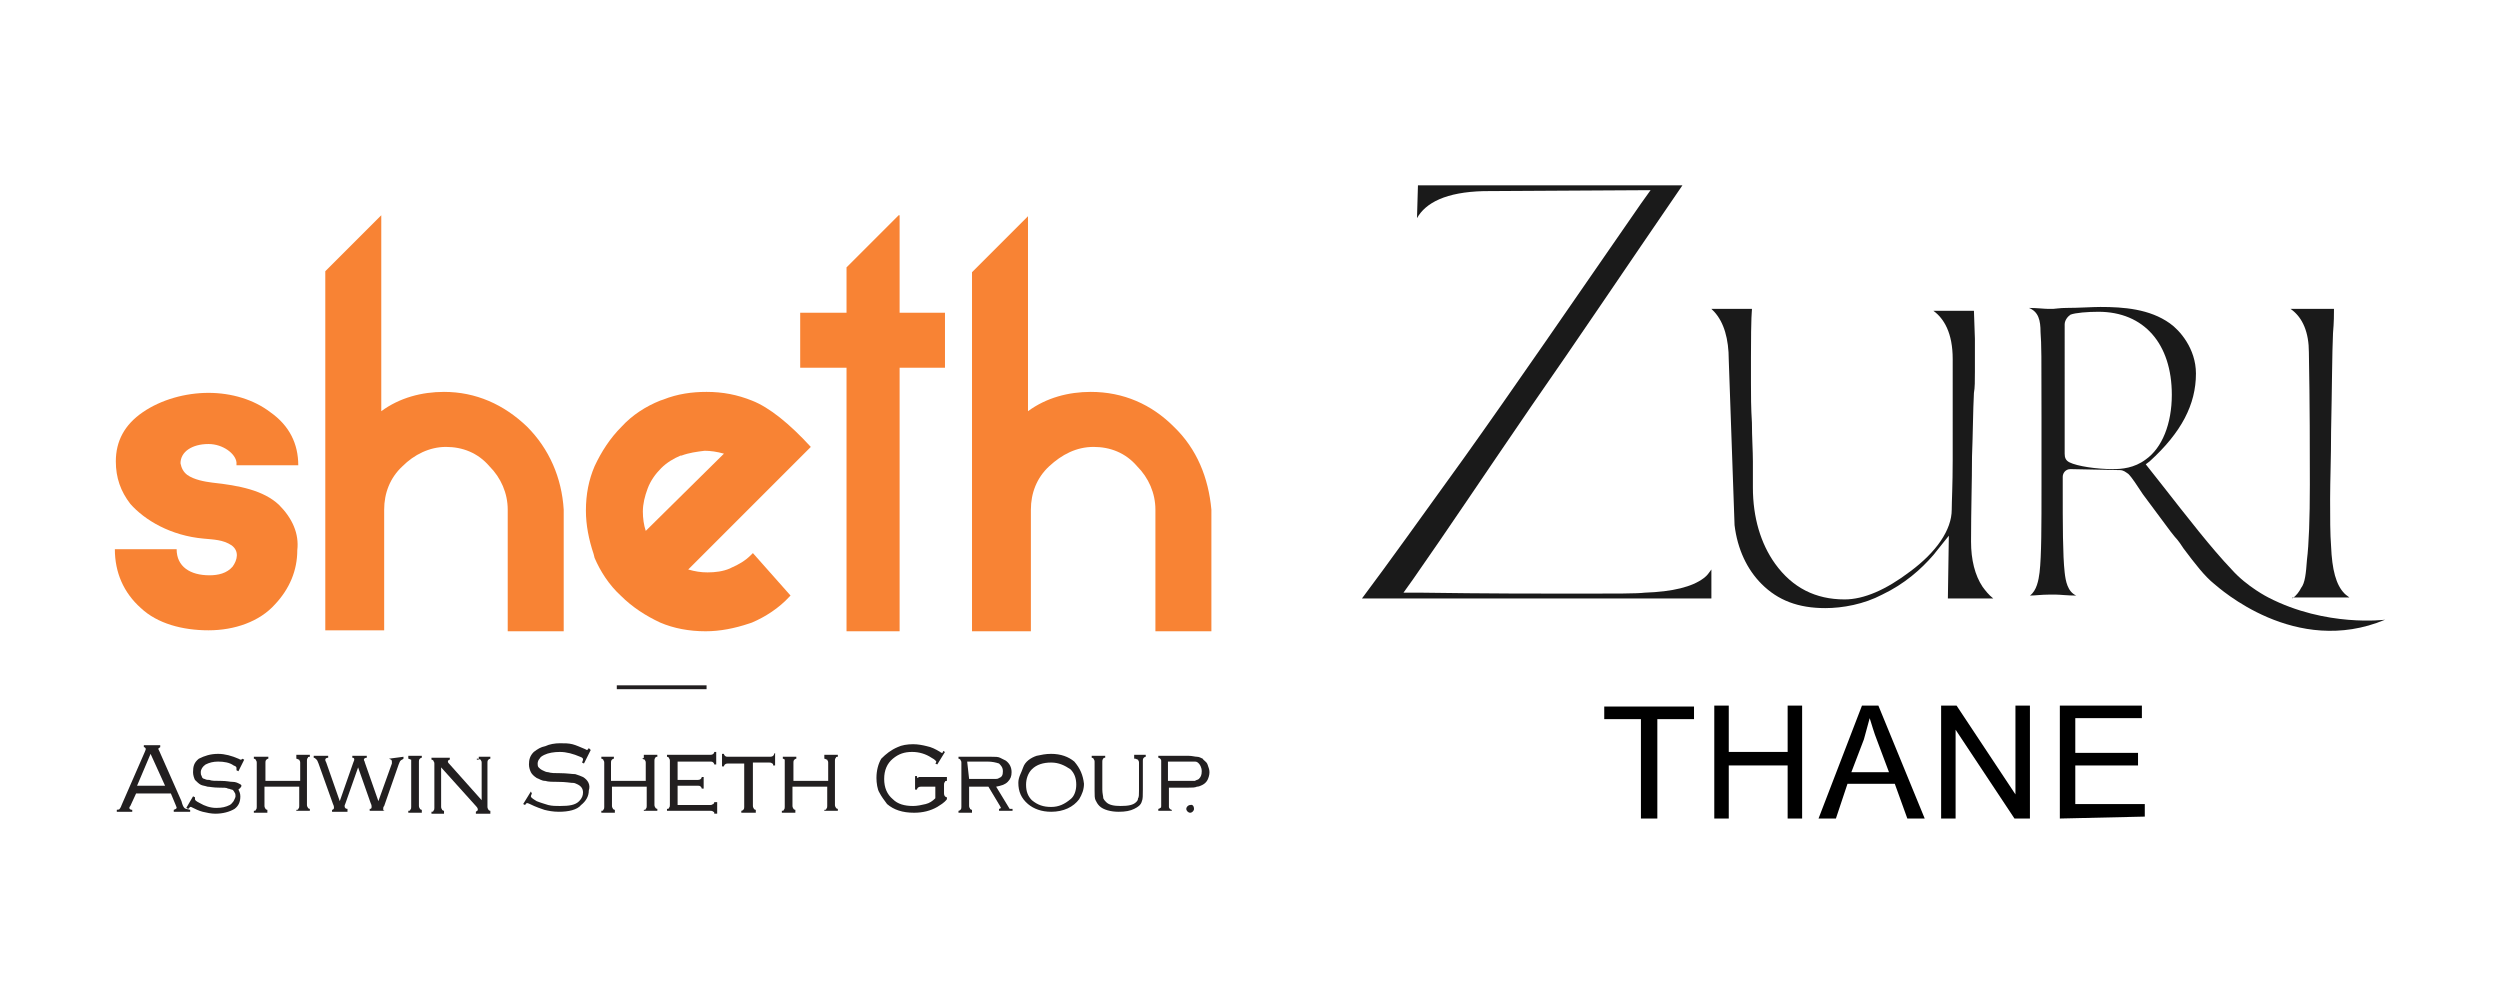 <?xml version="1.0" encoding="utf-8"?>
<!-- Generator: Adobe Illustrator 25.4.1, SVG Export Plug-In . SVG Version: 6.00 Build 0)  -->
<svg version="1.1" id="Layer_1" xmlns="http://www.w3.org/2000/svg" xmlns:xlink="http://www.w3.org/1999/xlink" x="0px" y="0px"
	 viewBox="0 0 259 104" style="enable-background:new 0 0 259 104;" xml:space="preserve">
<style type="text/css">
	.st0{fill:#221F20;}
	.st1{fill:#F88334;}
	.st2{fill:#1A1A1A;}
</style>
<g>
	<g>
		<rect x="63.9" y="71" class="st0" width="9.3" height="0.4"/>
		<g>
			<path class="st1" d="M54.6,44.2c-2.4-2.3-5.3-3.6-8.6-3.6c-2.3,0-4.6,0.6-6.5,2V22.3l-5.8,5.8v37.2h6.1V52.8
				c0-1.7,0.6-3.3,1.9-4.5c1.2-1.2,2.8-2,4.5-2c1.7,0,3.3,0.6,4.5,2c1.2,1.2,1.9,2.8,1.9,4.5v12.6h5.8V52.8
				C58.2,49.5,56.9,46.5,54.6,44.2"/>
			<path class="st1" d="M121.6,44.2c-2.3-2.3-5.2-3.6-8.6-3.6c-2.3,0-4.6,0.6-6.5,2V22.4l-5.8,5.8v37.2h6.1V52.8
				c0-1.7,0.6-3.3,1.9-4.5c1.3-1.2,2.8-2,4.6-2c1.7,0,3.3,0.6,4.5,2c1.2,1.2,1.9,2.8,1.9,4.5v12.6h5.8V52.8
				C125.2,49.5,124,46.5,121.6,44.2"/>
			<path class="st1" d="M78,57.3l-0.2,0.2c-0.6,0.6-1.3,1-2,1.3l-0.2,0.1c-0.7,0.3-1.5,0.4-2.3,0.4c-0.7,0-1.3-0.1-2-0.3L84,46.3
				c-2.2-2.4-4.3-4.1-6.1-4.8c-1.5-0.6-3-0.9-4.7-0.9c-1.5,0-3,0.2-4.5,0.8l-0.3,0.1c-1.5,0.6-2.9,1.5-4,2.7
				c-1.2,1.2-2.1,2.6-2.8,4.1c-0.6,1.4-0.9,2.9-0.9,4.6c0,1.5,0.3,3,0.8,4.5l0.1,0.4c0.6,1.4,1.5,2.8,2.7,3.9
				c1.2,1.2,2.6,2.1,4.1,2.8c1.4,0.6,3,0.9,4.7,0.9c1.5,0,3-0.3,4.5-0.8l0.3-0.1c1.4-0.6,2.8-1.5,3.9-2.7l0.1-0.1L78,57.3z M66.9,55
				c-0.2-0.6-0.3-1.3-0.3-2c0-0.8,0.2-1.6,0.5-2.4c0.3-0.8,0.8-1.5,1.4-2.1c0.6-0.6,1.3-1,2-1.3h0.1c0.8-0.3,1.6-0.4,2.4-0.5
				c0.6,0,1.3,0.1,2,0.3L66.9,55z"/>
			<path class="st1" d="M28.9,52.3c-1.6-1.5-4.1-2-6.9-2.3c-0.8-0.1-1.9-0.3-2.6-0.8c-0.4-0.3-0.6-0.7-0.7-1.2c0-1.2,1.2-2,2.9-2
				c1.5,0,2.8,1,2.9,1.9v0.1v0.2h6.4c0-2.2-0.9-4.1-2.9-5.5c-1.7-1.3-4-2-6.4-2s-4.9,0.7-6.8,2c-1.9,1.3-2.8,3-2.8,5.1
				c0,1.7,0.5,3.1,1.5,4.4c1.5,1.7,4.2,3.3,7.6,3.6c1,0.1,2,0.1,2.9,0.7c0.8,0.6,0.6,1.5,0.1,2.2c-0.6,0.7-1.5,0.9-2.4,0.9
				c-2,0-3.4-0.9-3.4-2.7h-6.4c0,2.4,0.9,4.5,2.7,6.1c1.7,1.6,4.3,2.3,7,2.3s5.3-0.9,6.9-2.7c1.5-1.6,2.3-3.5,2.3-5.6
				C31,55.3,30.3,53.7,28.9,52.3"/>
			<polygon class="st1" points="93.2,32.4 93.2,22.3 93.1,22.3 87.7,27.7 87.7,32.4 82.9,32.4 82.9,38.1 87.7,38.1 87.7,65.4 
				93.2,65.4 93.2,38.1 97.9,38.1 97.9,32.4 			"/>
		</g>
		<path class="st0" d="M19.1,83.7c-0.1-0.1-0.2-0.3-0.3-0.7l-2.3-5.2c-0.1-0.2-0.1-0.2-0.1-0.2c0-0.1,0.1-0.1,0.2-0.2l0,0v-0.2h-1.7
			v0.2l0,0c0.1,0,0.2,0.1,0.2,0.2c0,0,0,0.1-0.1,0.3l-2.4,5.5c-0.1,0.3-0.2,0.4-0.3,0.5c0-0.1-0.1,0-0.2,0l0,0v0.2h1.6v-0.2l0,0
			c-0.2,0-0.3-0.1-0.3-0.2c0,0,0-0.1,0.1-0.2l0.6-1.3h3.6l0.5,1.2c0.1,0.2,0.1,0.3,0.1,0.3s0,0.1-0.3,0.2l0,0v0.2h1.7v-0.2l0,0
			C19.3,83.8,19.2,83.8,19.1,83.7 M17.1,81.4h-2.9l1.4-3.3L17.1,81.4z"/>
		<path class="st0" d="M24.8,81.2c-0.2-0.1-0.4-0.2-0.7-0.2c-0.3,0-0.6-0.1-1.2-0.1c-0.6,0-1,0-1.2-0.1c-0.2,0-0.3,0-0.5-0.1
			c-0.1,0-0.3-0.1-0.3-0.3c-0.1-0.1-0.1-0.3-0.1-0.4c0-0.3,0.2-0.6,0.5-0.8c0.4-0.2,0.8-0.3,1.3-0.3c0.6,0,1.2,0.1,1.6,0.4
			c0.3,0.1,0.3,0.2,0.3,0.3c0,0,0,0.1,0,0.2l0,0l0.2,0.1l0.6-1.2l-0.2-0.1l0,0c0,0.1-0.2,0.1-0.2,0.1s0,0-0.2-0.1
			c-0.7-0.3-1.4-0.5-2.1-0.5c-0.8,0-1.4,0.2-2,0.5C20.1,79,20,79.4,20,80c0,0.3,0.1,0.6,0.2,0.8c0.2,0.2,0.4,0.4,0.6,0.5
			c0.2,0.1,0.4,0.1,0.7,0.2c0.2,0,0.6,0.1,1.2,0.1c0.5,0,0.8,0,0.9,0.1c0.2,0,0.3,0.1,0.4,0.1c0.1,0,0.2,0.1,0.3,0.3
			c0.1,0.1,0.1,0.3,0.1,0.4s-0.1,0.3-0.2,0.5c-0.1,0.1-0.2,0.3-0.4,0.4c-0.4,0.2-0.8,0.3-1.4,0.3c-0.6,0-1.2-0.2-1.7-0.5
			c-0.4-0.2-0.5-0.3-0.5-0.4v-0.1v-0.1L20,82.5l-0.7,1.2l0.2,0.1l0,0c0.1-0.1,0.2-0.2,0.2-0.2s0,0,0.1,0c0.4,0.2,0.8,0.4,1.2,0.5
			s0.9,0.2,1.3,0.2c0.8,0,1.5-0.2,2-0.5c0.4-0.3,0.6-0.7,0.6-1.3c0-0.3-0.1-0.5-0.2-0.7C25.2,81.4,25,81.3,24.8,81.2"/>
		<path class="st0" d="M30.7,78.6L30.7,78.6c0.1,0,0.2,0.1,0.3,0.1c0,0.1,0.1,0.1,0.1,0.3v1.9h-3.6v-1.9c0-0.1,0-0.2,0.1-0.3
			c0,0,0.1-0.1,0.2-0.1l0,0v-0.2h-1.5v0.2l0,0c0.1,0,0.2,0.1,0.2,0.1c0,0.1,0.1,0.1,0.1,0.3v4.6c0,0.1,0,0.2-0.1,0.3
			c0,0.1-0.1,0.1-0.2,0.1l0,0v0.2h1.4v-0.3l0,0c-0.1,0-0.2-0.1-0.2-0.1c0-0.1-0.1-0.1-0.1-0.3v-2H31v2c0,0.1,0,0.2-0.1,0.3
			c0,0.1-0.1,0.1-0.2,0.1l0,0V84h1.4v-0.2l0,0c-0.1,0-0.2-0.1-0.2-0.1c0-0.1-0.1-0.1-0.1-0.3v-4.6c0-0.1,0-0.2,0.1-0.3
			c0-0.1,0.1-0.1,0.2-0.1l0,0v-0.2h-1.4C30.7,78.2,30.7,78.6,30.7,78.6z"/>
		<path class="st0" d="M40.3,78.6L40.3,78.6c0.2,0.1,0.3,0.1,0.3,0.3c0,0.1,0,0.1,0,0.2L39.2,83L37.8,79c0-0.1-0.1-0.2-0.1-0.3
			c0-0.1,0.1-0.2,0.3-0.2l0,0v-0.2h-1.5v0.2l0,0c0.2,0,0.2,0.1,0.2,0.2c0,0,0,0.1-0.1,0.3L35.2,83L33.8,79c-0.1-0.2-0.1-0.2-0.1-0.3
			c0-0.1,0.1-0.2,0.3-0.2l0,0v-0.2h-1.5v0.2l0,0c0.1,0,0.2,0.1,0.3,0.2s0.1,0.2,0.2,0.4l1.5,4.2c0.1,0.2,0.1,0.3,0.1,0.4
			c0,0.1-0.1,0.2-0.2,0.2l0,0v0.2h1.6v-0.3l0,0c-0.2,0-0.3-0.1-0.3-0.3c0,0,0-0.1,0.1-0.3l1.3-3.7l1.3,3.7c0.1,0.2,0.1,0.3,0.1,0.4
			c0,0.2-0.1,0.2-0.2,0.2l0,0v0.2h1.6V84l0,0c-0.2,0-0.2-0.1-0.2-0.2s0-0.2,0.1-0.3l1.5-4.3c0.1-0.2,0.1-0.3,0.2-0.4
			c0.1-0.1,0.2-0.1,0.3-0.2l0,0v-0.2L40.3,78.6l0,0.2h0V78.6z"/>
		<path class="st0" d="M42.3,78.6L42.3,78.6c0.1,0,0.2,0.1,0.3,0.1c0,0.1,0,0.1,0,0.3v4.6c0,0.1,0,0.2-0.1,0.3
			c0,0.1-0.1,0.1-0.2,0.1l0,0v0.2h1.4v-0.3l0,0c-0.1,0-0.2-0.1-0.2-0.1c0-0.1-0.1-0.1-0.1-0.3v-4.6c0-0.1,0-0.2,0.1-0.3
			c0,0,0.1-0.1,0.2-0.1l0,0v-0.2h-1.4V78.6z"/>
		<path class="st0" d="M49.5,78.6L49.5,78.6c0.1,0,0.2,0.1,0.3,0.1c0,0.1,0.1,0.1,0.1,0.3v3.9l-3.3-3.7c-0.1-0.1-0.2-0.2-0.2-0.3
			s0.1-0.2,0.2-0.2l0,0v-0.2h-1.9v0.2l0,0c0.1,0,0.2,0.1,0.2,0.1c0,0.1,0.1,0.1,0.1,0.3v4.6c0,0.1,0,0.2-0.1,0.3
			c0,0.1-0.1,0.1-0.2,0.1l0,0v0.2h1.3v-0.3l0,0c-0.1,0-0.2-0.1-0.2-0.1c0-0.1-0.1-0.1-0.1-0.3v-4.1l3.6,4c0.2,0.2,0.2,0.3,0.2,0.4
			c0,0.1-0.1,0.1-0.2,0.2l0,0v0.2h1.5V84l0,0c-0.1,0-0.2-0.1-0.2-0.1c0-0.1-0.1-0.1-0.1-0.3V79c0-0.1,0-0.2,0.1-0.3
			c0,0,0.1-0.1,0.2-0.1l0,0v-0.2h-1.2v0.3h-0.2V78.6z"/>
		<path class="st0" d="M60.4,80.5c-0.2-0.1-0.5-0.2-0.8-0.3c-0.3,0-0.9-0.1-1.6-0.1c-0.5,0-0.9,0-1.2-0.1c-0.2,0-0.4-0.1-0.6-0.2
			s-0.3-0.2-0.4-0.3c-0.1-0.1-0.1-0.3-0.1-0.4c0-0.2,0.1-0.4,0.2-0.5c0.1-0.2,0.3-0.3,0.5-0.4c0.4-0.2,1-0.3,1.6-0.3
			c0.7,0,1.4,0.2,2.1,0.5c0.3,0.1,0.3,0.2,0.3,0.3c0,0,0,0.1-0.1,0.3l0,0l0.2,0.1l0.7-1.4l-0.2-0.2l0,0c-0.1,0.2-0.2,0.2-0.2,0.2
			s0,0-0.2-0.1c-0.5-0.2-0.9-0.4-1.3-0.5c-0.4-0.1-0.8-0.1-1.3-0.1c-0.5,0-1.1,0.1-1.5,0.3c-0.5,0.1-0.8,0.3-1.2,0.6
			c-0.4,0.4-0.5,0.8-0.5,1.3c0,0.3,0.1,0.6,0.2,0.8c0.1,0.2,0.3,0.4,0.6,0.6c0.3,0.1,0.5,0.3,0.9,0.3c0.3,0.1,0.8,0.1,1.3,0.1
			c0.8,0,1.3,0.1,1.4,0.1c0.2,0,0.3,0,0.5,0.1c0.5,0.2,0.7,0.5,0.7,0.9c0,0.3-0.1,0.6-0.4,0.9c-0.4,0.4-1,0.5-2,0.5
			c-0.4,0-0.8,0-1.2-0.1c-0.3-0.1-0.7-0.2-1.2-0.4c-0.5-0.3-0.6-0.4-0.6-0.5c0,0,0-0.1,0.1-0.3l0,0L55,82l-0.8,1.3l0.2,0.1l0,0
			c0.1-0.2,0.2-0.2,0.2-0.2s0.1,0,0.3,0.1c0.6,0.3,1.2,0.5,1.5,0.6c0.4,0.1,0.9,0.2,1.5,0.2c1,0,1.9-0.2,2.3-0.7
			c0.5-0.4,0.8-0.9,0.8-1.5C61.2,81.3,60.9,80.8,60.4,80.5"/>
		<path class="st0" d="M66.5,78.6L66.5,78.6c0.1,0,0.2,0.1,0.3,0.1c0,0.1,0.1,0.1,0.1,0.3v1.9h-3.6v-1.9c0-0.1,0-0.2,0.1-0.3
			c0,0,0.1-0.1,0.2-0.1l0,0v-0.2h-1.3v0.2l0,0c0.1,0,0.2,0.1,0.2,0.1c0,0.1,0.1,0.1,0.1,0.3v4.6c0,0.1,0,0.2-0.1,0.3
			c0,0.1-0.1,0.1-0.2,0.1l0,0v0.2h1.4v-0.3l0,0c-0.1,0-0.2-0.1-0.2-0.1c0-0.1-0.1-0.1-0.1-0.3v-2h3.6v2c0,0.1,0,0.2-0.1,0.3
			c0,0.1-0.1,0.1-0.2,0.1l0,0V84h1.4v-0.2l0,0c-0.1,0-0.2-0.1-0.2-0.1c0-0.1-0.1-0.1-0.1-0.3v-4.6c0-0.1,0-0.2,0.1-0.3
			c0-0.1,0.1-0.1,0.2-0.1l0,0v-0.2h-1.4v0.3C66.6,78.6,66.5,78.6,66.5,78.6z"/>
		<path class="st0" d="M74,83.1c0,0.1-0.1,0.2-0.1,0.2c-0.1,0-0.1,0.1-0.3,0.1h-3.4v-2h2.1c0.1,0,0.2,0,0.3,0.1c0,0,0.1,0.1,0.1,0.2
			l0,0h0.2v-1.2h-0.2l0,0c0,0.1-0.1,0.2-0.1,0.2s-0.1,0.1-0.3,0.1h-2.1v-1.9h3.4c0.1,0,0.2,0,0.3,0.1c0,0,0.1,0.1,0.1,0.2l0,0h0.2
			v-1.3H74l0,0c0,0.1-0.1,0.2-0.1,0.2s-0.1,0.1-0.3,0.1h-4.5v0.2l0,0c0.1,0,0.2,0.1,0.2,0.1c0,0.1,0.1,0.1,0.1,0.3v4.6
			c0,0.1,0,0.2-0.1,0.3c0,0.1-0.1,0.1-0.2,0.1l0,0v0.2h4.5c0.1,0,0.2,0,0.3,0.1c0.1,0,0.1,0.1,0.1,0.2l0,0h0.3v-1.2L74,83.1L74,83.1
			z"/>
		<path class="st0" d="M80.2,78.1c0,0.1-0.1,0.2-0.1,0.2s-0.1,0.1-0.3,0.1h-4.4c-0.1,0-0.2,0-0.3-0.1c0,0-0.1-0.1-0.1-0.2l0,0h-0.2
			v1.3h0.2l0,0c0-0.1,0.1-0.2,0.1-0.2s0.1-0.1,0.3-0.1h1.7v4.5c0,0.1,0,0.2-0.1,0.3c0,0-0.1,0.1-0.2,0.1l0,0v0.2h1.5v-0.3l0,0
			c-0.1,0-0.2-0.1-0.2-0.1c0-0.1-0.1-0.1-0.1-0.3V79h1.7c0.1,0,0.2,0,0.3,0.1c0.1,0,0.1,0.1,0.1,0.2l0,0h0.2V78L80.2,78.1L80.2,78.1
			z"/>
		<path class="st0" d="M85.4,78.6L85.4,78.6c0.1,0,0.2,0.1,0.3,0.1c0,0.1,0.1,0.1,0.1,0.3v1.9h-3.6v-1.9c0-0.1,0-0.2,0.1-0.3
			c0,0,0.1-0.1,0.2-0.1l0,0v-0.2h-1.4v0.2l0,0c0.1,0,0.2,0.1,0.2,0.1c0,0.1,0,0.1,0,0.3v4.6c0,0.1,0,0.2-0.1,0.3
			c0,0.1-0.1,0.1-0.2,0.1l0,0v0.2h1.4v-0.3l0,0c-0.1,0-0.2-0.1-0.2-0.1c0-0.1-0.1-0.1-0.1-0.3v-2h3.6v2c0,0.1,0,0.2-0.1,0.3
			c0,0.1-0.1,0.1-0.2,0.1l0,0V84h1.4v-0.2l0,0c-0.1,0-0.2-0.1-0.2-0.1c0-0.1-0.1-0.1-0.1-0.3v-4.6c0-0.1,0-0.2,0.1-0.3
			c0-0.1,0.1-0.1,0.2-0.1l0,0v-0.2h-1.4C85.4,78.3,85.4,78.6,85.4,78.6z"/>
		<path class="st0" d="M95.1,80.6c-0.1,0-0.1-0.1-0.1-0.2l0,0h-0.2v1.4H95l0,0c0-0.1,0.1-0.2,0.1-0.2s0.1-0.1,0.3-0.1h1.5v1.2
			c-0.3,0.3-0.6,0.5-1,0.6c-0.4,0.1-0.9,0.2-1.3,0.2c-0.9,0-1.6-0.2-2.1-0.7c-0.6-0.5-0.9-1.2-0.9-2.1c0-0.9,0.3-1.6,0.9-2.1
			s1.2-0.7,2-0.7c0.7,0,1.4,0.2,2,0.6c0.4,0.2,0.5,0.4,0.5,0.4s0,0.1-0.1,0.2l0,0l0.2,0.1l0.8-1.3l-0.2-0.1l0,0
			C97.7,78,97.6,78,97.6,78s-0.1,0-0.2-0.1c-0.5-0.3-0.9-0.5-1.4-0.6c-0.4-0.1-0.9-0.2-1.4-0.2c-0.6,0-1.2,0.1-1.6,0.3
			c-0.7,0.3-1.2,0.7-1.7,1.2c-0.3,0.5-0.5,1.2-0.5,2c0,0.5,0.1,1.2,0.3,1.5c0.2,0.4,0.5,0.8,0.8,1.2c0.7,0.6,1.6,0.9,2.8,0.9
			c0.9,0,1.7-0.2,2.4-0.6c0.3-0.2,0.7-0.4,1-0.8l0,0v-0.2l0,0c-0.1,0-0.2-0.1-0.2-0.1s-0.1-0.1-0.1-0.3v-0.9c0-0.1,0-0.2,0.1-0.3
			c0-0.1,0.1-0.1,0.2-0.1l0,0v-0.4H95.1C95.2,80.6,95.2,80.6,95.1,80.6"/>
		<path class="st0" d="M104.6,83.8L104.6,83.8l-1.4-2.3c0.5-0.1,0.9-0.2,1.2-0.5c0.3-0.3,0.4-0.6,0.4-1c0-0.5-0.2-0.9-0.6-1.2
			c-0.2-0.1-0.4-0.2-0.6-0.3c-0.2-0.1-0.5-0.1-0.9-0.1h-3.4v0.2l0,0c0.1,0,0.2,0.1,0.2,0.1c0,0.1,0.1,0.1,0.1,0.3v4.6
			c0,0.1,0,0.2-0.1,0.3c0,0-0.1,0.1-0.2,0.1l0,0v0.2h1.4v-0.3l0,0c-0.1,0-0.2-0.1-0.2-0.1c0-0.1-0.1-0.1-0.1-0.3v-2h2l1.2,2
			c0.1,0.2,0.1,0.2,0.1,0.2s-0.1,0.1-0.2,0.1l0,0V84h1.4v-0.2l0,0C104.7,83.8,104.7,83.8,104.6,83.8 M100.2,78.9h2.1
			c0.5,0,0.9,0.1,1.2,0.2c0.2,0.2,0.4,0.4,0.4,0.8s-0.1,0.6-0.4,0.7c-0.1,0.1-0.3,0.1-0.4,0.1s-0.4,0-0.7,0h-2L100.2,78.9
			L100.2,78.9L100.2,78.9z"/>
		<path class="st0" d="M111.3,78.9c-0.6-0.5-1.4-0.8-2.4-0.8c-0.6,0-1,0.1-1.5,0.2c-0.6,0.2-1.2,0.6-1.4,1.2s-0.5,1-0.5,1.6
			c0,0.9,0.3,1.6,1,2.2c0.6,0.5,1.4,0.8,2.4,0.8c1.3,0,2.3-0.5,2.9-1.3c0.3-0.5,0.5-1,0.5-1.6C112.2,80.3,111.9,79.6,111.3,78.9
			 M108.9,83.6c-0.8,0-1.4-0.2-2-0.7c-0.4-0.4-0.6-0.9-0.6-1.6c0-0.6,0.2-1.2,0.6-1.6c0.5-0.5,1.2-0.7,2-0.7s1.4,0.3,2,0.7
			c0.4,0.4,0.6,0.9,0.6,1.6c0,0.6-0.2,1.2-0.6,1.5C110.3,83.3,109.7,83.6,108.9,83.6"/>
		<path class="st0" d="M117.6,78.6L117.6,78.6c0.1,0,0.2,0.1,0.3,0.1c0,0.1,0.1,0.1,0.1,0.3v2.9c0,0.4,0,0.7-0.1,0.8
			c0,0.2-0.1,0.3-0.2,0.4c-0.3,0.3-0.8,0.4-1.6,0.4c-0.7,0-1.2-0.1-1.5-0.4c-0.1-0.1-0.2-0.2-0.3-0.4c0-0.2-0.1-0.5-0.1-0.9v-2.9
			c0-0.1,0-0.2,0.1-0.3c0-0.1,0.1-0.1,0.2-0.1l0,0v-0.2h-1.4v0.2l0,0c0.1,0,0.2,0.1,0.2,0.1c0,0.1,0.1,0.1,0.1,0.3v3
			c0,0.5,0,0.8,0.1,1s0.2,0.4,0.4,0.6c0.4,0.4,1.2,0.6,2,0.6c0.7,0,1.2-0.1,1.6-0.3c0.4-0.2,0.7-0.4,0.8-0.8
			c0.1-0.2,0.1-0.6,0.1-1.2v-3c0-0.1,0-0.2,0.1-0.3c0,0,0.1-0.1,0.2-0.1l0,0v-0.2h-1.2v0.4L117.6,78.6L117.6,78.6z"/>
		<path class="st0" d="M124.6,78.6c-0.2-0.1-0.4-0.2-0.6-0.2s-0.5-0.1-0.9-0.1h-3.1v0.2l0,0c0.1,0,0.2,0.1,0.2,0.1s0.1,0.1,0.1,0.2
			v4.7c0,0.1,0,0.2-0.1,0.2c0,0-0.1,0.1-0.2,0.1l0,0v0.2h1.4v-0.1l0,0c-0.1,0-0.2-0.1-0.2-0.1s-0.1-0.1-0.1-0.2v-2h2
			c0.4,0,0.7,0,0.9-0.1c0.2,0,0.4-0.1,0.6-0.2s0.4-0.3,0.5-0.5s0.2-0.5,0.2-0.8s-0.1-0.5-0.2-0.8C125,78.9,124.7,78.8,124.6,78.6
			 M121,78.9h2c0.3,0,0.6,0,0.8,0s0.3,0.1,0.4,0.2s0.3,0.4,0.3,0.8s-0.1,0.6-0.3,0.8c-0.1,0.1-0.3,0.1-0.4,0.2c-0.2,0-0.4,0-0.8,0
			h-2V78.9z"/>
		<path class="st0" d="M123.7,83.8c0,0.2-0.2,0.4-0.4,0.4s-0.4-0.2-0.4-0.4s0.2-0.4,0.4-0.4C123.6,83.3,123.7,83.6,123.7,83.8"/>
	</g>
	<g>
		<g>
			<g>
				<path class="st2" d="M247.1,64.2c0,0-6.1,0.8-12.1-2.3c0,0-2.2-1.1-3.8-2.9c-2.1-2.2-4.5-5.3-7.4-9l-1.5-1.9l0.4-0.3
					c3.3-3,4.8-5.9,4.8-9.1c0-2.6-1.7-4.5-2.7-5.2c-2.1-1.5-4.8-1.7-7.2-1.7c-0.8,0-2.3,0.1-3.5,0.1c-0.7,0-1.2,0.1-1.4,0.1
					c-0.1,0-0.3,0-0.5,0c-0.4,0-1.2-0.1-2-0.1c1,0.4,1.2,1.3,1.2,2.5c0.1,1.3,0.1,2.5,0.1,8.8v7.2c0,4,0,7.2-0.2,8.9
					c-0.1,0.8-0.3,1.9-1,2.4c0.5,0,1.2-0.1,2-0.1c0.2,0,0.2,0,0.2,0c0.1,0,0.3,0,0.5,0c0.4,0,1.2,0.1,2.1,0.1
					c-0.9-0.4-1.1-1.5-1.2-2.4c-0.2-1.8-0.2-4.9-0.2-8.9v-1c0-0.4,0.3-0.8,0.8-0.8l5.1,0.1c0.4,0,0.6,0.2,0.9,0.4l0,0l0,0
					c0.4,0.4,0.9,1.2,1.5,2.1c0.9,1.2,2,2.7,2.9,3.9l0.4,0.5c0,0,0.4,0.4,0.9,1.2c1.2,1.6,2.2,2.9,3.2,3.7
					C229.9,60.9,237.8,68.1,247.1,64.2 M218.9,48.6c-1.7,0-3.7-0.3-4.5-0.7c-0.4-0.2-0.5-0.5-0.5-0.9V33.6c0-0.4,0.3-0.8,0.6-1l0,0
					l0,0c0.5-0.2,1.8-0.3,2.9-0.3c4.7,0,7.6,3.3,7.6,8.6c0,3-1,5.5-2.7,6.7C221.1,48.5,219.8,48.6,218.9,48.6"/>
			</g>
		</g>
		<g>
			<path class="st2" d="M141.1,62c2.7-3.6,6.2-8.5,10.6-14.6c5-7,11.1-15.9,18.3-26.3l1-1.4l-17.3,0.1c-3.9,0.1-6,1.2-6.9,2.8
				l0.1-3.4h27.4c-5.9,8.6-11,16.2-15.6,22.8c-4.8,7-8.8,13-12.3,18l-1,1.4h1.8c6.9,0.1,12.4,0.1,16.3,0.1s6.1,0,6.9-0.1
				c2.9-0.1,4.9-0.6,6.1-1.5c0.4-0.3,0.5-0.5,0.8-0.9v3H141.1L141.1,62z"/>
		</g>
		<g>
			<path class="st2" d="M189.1,63c-2.8,0-4.9-0.8-6.6-2.5c-1.5-1.5-2.5-3.6-2.8-6.1l-0.6-17.1c0-2.2-0.5-3.9-1.5-5
				c-0.1-0.1-0.2-0.2-0.3-0.3h4.2v0.1c0,0.2-0.1,0.4-0.1,4.9v2.7c0,1.2,0,2.5,0.1,4.1c0,1.5,0.1,2.9,0.1,4v2.7
				c0,3.1,0.8,5.8,2.3,7.9c1.8,2.5,4.2,3.7,7.2,3.7c2,0,4.3-1,6.8-2.9c2.7-2,4.3-4.3,4.3-6.4c0-0.8,0.1-2.6,0.1-5.1V37.2
				c0-2.7-0.9-4.2-2-5h4.2l0.1,2.9v3.4c0,0.9,0,1.7-0.1,2.2c-0.1,1.9-0.1,4.1-0.2,6.6c0,2.6-0.1,5.5-0.1,8.8c0,1.9,0.4,3.5,1.2,4.7
				c0.3,0.4,0.6,0.8,1.1,1.2h-4.7l0.1-6.5l-1.6,2c-1.3,1.5-3,3-5.3,4.1C193.1,62.6,190.9,63,189.1,63"/>
		</g>
		<g>
			<path class="st2" d="M237.5,62c0.4-0.3,0.7-0.7,0.9-1.1c0.4-0.5,0.5-1.5,0.6-2.9c0.2-1.6,0.3-4.3,0.3-7.8s0-8.2-0.1-13.7
				c0-2-0.6-3.6-1.9-4.5h4.5c0,0.5,0,1.4-0.1,2.5c-0.1,2.2-0.1,5.6-0.2,10.2c0,2.8-0.1,5.1-0.1,7c0,2,0,3.6,0.1,4.9
				c0.1,2.4,0.5,4,1.4,4.9c0.2,0.2,0.4,0.3,0.5,0.4H237.5L237.5,62z"/>
		</g>
	</g>
	<g>
		<path d="M170,84.8V74.5h-3.8v-1.3h9.3v1.3h-3.8v10.3L170,84.8L170,84.8z"/>
		<path d="M177.6,84.8V73.1h1.5v4.8h6.1v-4.8h1.5v11.7h-1.5v-5.5h-6.1v5.5L177.6,84.8L177.6,84.8z"/>
		<path d="M188.4,84.8l4.5-11.7h1.7l4.8,11.7h-1.8l-1.3-3.6h-4.9l-1.2,3.6H188.4z M191.8,80h3.9l-1.2-3.2c-0.4-1-0.6-1.8-0.8-2.4
			c-0.2,0.7-0.4,1.5-0.6,2.2L191.8,80z"/>
		<path d="M201.1,84.8V73.1h1.6l6.1,9.2v-9.2h1.5v11.7h-1.6l-6.1-9.2v9.2L201.1,84.8L201.1,84.8z"/>
		<path d="M213.4,84.8V73.1h8.5v1.3h-6.9V78h6.5v1.3h-6.5v4h7.2v1.3L213.4,84.8L213.4,84.8z"/>
	</g>
</g>
</svg>
